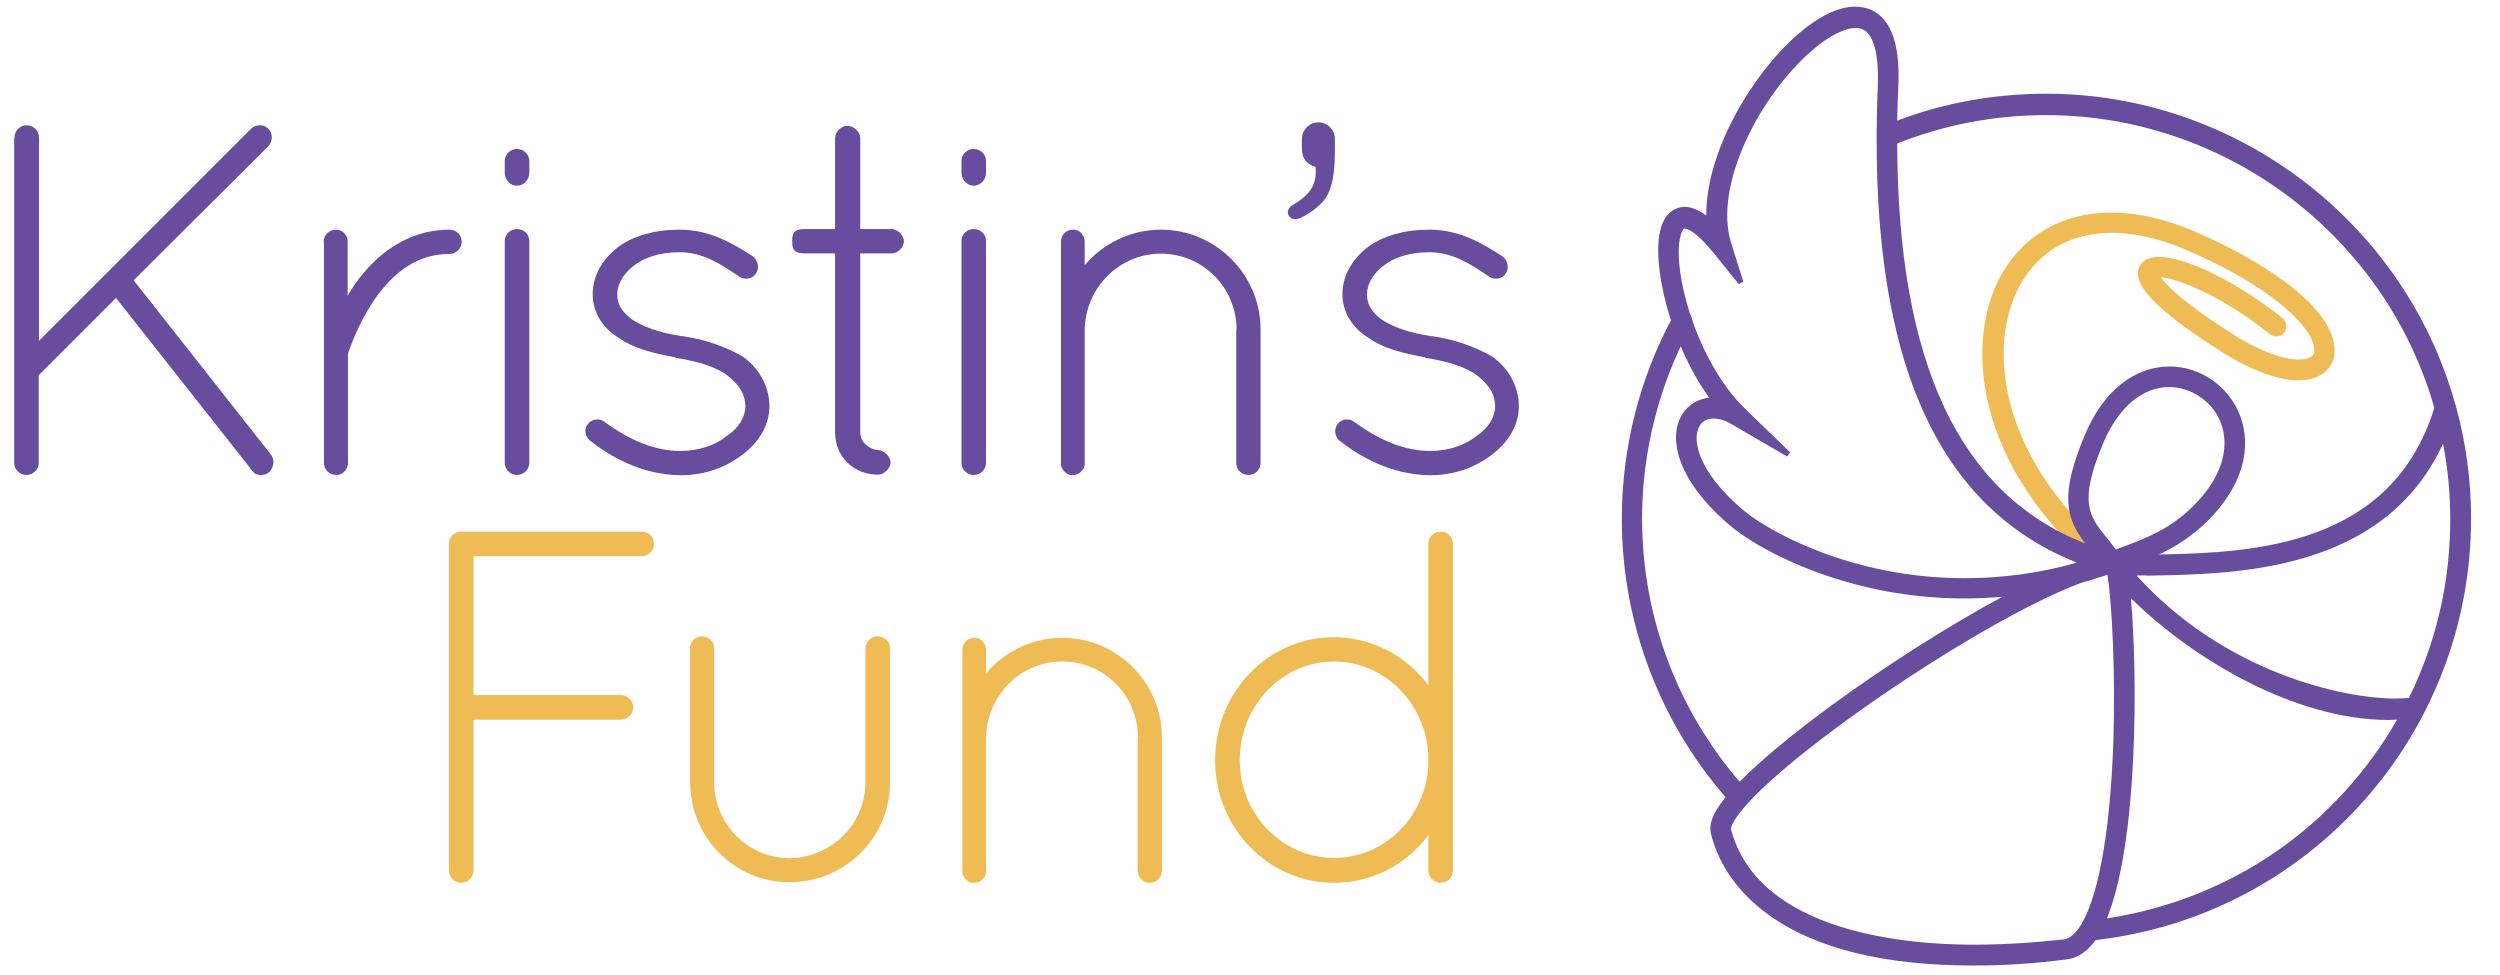 <?xml version="1.0" encoding="utf-8"?>
<!-- Generator: Adobe Illustrator 20.1.0, SVG Export Plug-In . SVG Version: 6.00 Build 0)  -->
<!DOCTYPE svg PUBLIC "-//W3C//DTD SVG 1.1//EN" "http://www.w3.org/Graphics/SVG/1.1/DTD/svg11.dtd">
<svg version="1.1" id="Layer_1" xmlns="http://www.w3.org/2000/svg" xmlns:xlink="http://www.w3.org/1999/xlink" x="0px" y="0px"
	 viewBox="0 0 864.3 337" enable-background="new 0 0 864.3 337" xml:space="preserve">
<path fill="#EFBB54" d="M723.8,195.4c-18.3-15.5-30.7-34.1-35.9-53.7c-4.6-17.4-3-34.7,4.4-47.4c7.8-13.4,21.2-20.8,37.7-20.8
	c8.8,0,18.1,2.1,27.7,6.1c23.2,9.8,48.3,25.6,49.4,40.7c0.3,4-1.4,7.3-4.7,9.3c-2.1,1.3-4.7,1.9-7.8,1.9l0,0
	c-7.1,0-16.4-3.5-26.3-9.7c-20.1-12.7-29.6-21.7-29.2-27.6c0.2-2.1,1.4-3.8,3.4-4.7c1-0.4,2.3-0.7,3.8-0.7c9.5,0,27.5,8.9,42.8,21.2
	c1.5,1.2,1.8,3.5,0.6,5c-0.7,0.9-1.7,1.3-2.8,1.3c-0.8,0-1.6-0.3-2.2-0.8c-17.7-14.2-32.8-19.3-37.7-19.7c1.7,2.5,7.2,8.5,25.2,19.9
	c8.6,5.5,16.9,8.6,22.6,8.6c1.7,0,3.1-0.3,4.1-0.9c1-0.6,1.3-1.4,1.2-2.7c-0.5-7.7-14.9-21.8-45-34.6c-8.9-3.7-17.3-5.6-25-5.6
	c-13.9,0-24.7,6-31.3,17.3c-6.6,11.3-7.9,26.8-3.6,42.6c5,18,16.5,35,33.5,49.4l0.5,0.4l-0.2,0.6c-0.7,2.2-2,3.7-3.9,4.6l-0.5,0.2
	L723.8,195.4z"/>
<path fill="#684C9D" d="M601.3,279.2c-1,0-2-0.4-2.6-1.2c-24.5-27-38-62.1-38-98.6c0-24.5,6.1-48.7,17.7-70c0.6-1.1,1.8-1.9,3.1-1.9
	c0.6,0,1.2,0.1,1.7,0.4c1.7,0.9,2.4,3.1,1.4,4.8c-11,20.3-16.9,43.3-16.9,66.6c0,34.8,12.9,68.1,36.2,93.8c1.3,1.5,1.2,3.7-0.2,5
	C603,278.9,602.1,279.2,601.3,279.2z"/>
<path fill="#684C9D" d="M682.3,333.8c-30.7,0-54.4-5.8-70.4-17.2c-13.3-9.4-18.5-20.6-20.4-28.4c-0.6-2.4,0.1-5.2,2.1-8.5
	c10.8-17.4,61.5-53.4,98.7-73.4c-4.5,0.4-8.9,0.6-13.3,0.6c-11.2,0-22.4-1.3-33.2-3.8c-22.8-5.3-40-14.9-47.8-21.5
	c-18.8-16-21.6-31.1-16-39c2.1-2.9,5.2-4.7,8.9-5.1c-13.6-18.9-20.2-46.8-16.7-58.7c1.5-5,4.4-6.6,6.6-7.1c0.5-0.1,1-0.2,1.5-0.2
	c2.3,0,4.8,1,7.6,3c-0.2-21.9,15.7-48.8,31.7-62.7c7.2-6.2,14-9.5,19.8-9.5c2,0,3.9,0.4,5.7,1.2c6.7,3.2,9.8,11.9,9.2,25.9
	c-0.2,4.1-0.3,8.2-0.4,12.3c16.4-6.2,33.7-9.3,51.5-9.3c65.5,0,123.7,44.1,141.4,107.2c0.1,0.1,0.1,0.4,0.2,0.6
	c3.5,12.7,5.3,25.8,5.3,39c0,74.7-55.8,137.3-129.8,145.8c-2.9,4-6.3,6.3-10.2,6.7C702.9,333.2,692.2,333.8,682.3,333.8z
	 M728.6,198.7c-3,1-6.1,2-9.1,2.8c-35.2,13.1-108,62.9-119.8,82c-1.3,2.2-1.3,3-1.3,3c9.3,36.2,61.7,40.1,83.7,40.1
	c9.6,0,20.2-0.6,31.3-1.8c1.8-0.2,3.5-1.5,5.2-3.8c6.5-9.1,10.8-31.7,12-63.7C731.4,233.1,730.2,209,728.6,198.7z M736.7,206.8
	c2.4,27.6,2.4,84.5-8.3,110.7c21.1-3.2,41.4-11.2,58.8-23.3c17-11.8,31.3-27.5,41.5-45.4c-1,0-2.1,0.1-3.1,0.1
	C793.4,248.8,758.2,228,736.7,206.8z M738.7,199c30.4,33.6,71.5,42.5,89.3,42.5c1.7,0,3.3-0.1,4.8-0.2c9.5-19.3,14.3-40.1,14.3-61.8
	c0-8.8-0.8-17.5-2.5-26.1c-20.4,44.3-71.3,45.1-102,45.6C741.3,198.9,739.9,198.9,738.7,199z M592.4,144.7c-2,0-3.6,0.7-4.6,2.2
	c-3,4.2-1.5,15.6,14.8,29.4c7.7,6.6,36.6,23.6,76.6,23.6c12.8,0,25.6-1.7,38.2-5.2c0.2-0.1,0.4-0.1,0.6-0.2
	c-50.1-19.9-72.6-73.9-68.8-165.1c0.4-10.4-1.4-17.4-5.1-19.2c-0.7-0.4-1.6-0.5-2.6-0.5c-3.9,0-9.4,2.8-15.1,7.8
	c-18.2,15.7-34.1,46.9-27.9,66.5l4.2,13.4l-1.6,0.8l-8.8-10.9c-6.4-7.9-9.4-8.3-9.9-8.3c-0.1,0-0.1,0-0.1,0c-0.2,0-0.7,0.6-1.2,2.1
	c-3.4,11.6,5.3,43.8,22.1,60.1l15.7,15.2l-1.1,1.4l-18.9-11C596.6,145.4,594.3,144.7,592.4,144.7z M750.1,126.7
	c10.4,0,20.1,6.6,24.1,16.4c4.8,11.8,0.8,25.3-11,37c-5.8,5.7-11.5,9.1-16.8,11.6c33.3-0.6,80.5-3.1,95.2-50.7
	C824.6,81.4,769.4,39.8,707.4,39.8c-17.8,0-35.1,3.3-51.5,9.8c0.2,75.9,21.5,121.2,65,138.3c-6.4-8.5-9.1-16.3-0.1-37.6
	c6.3-15,17-23.6,29.3-23.6H750.1z M750,133.8c-9.3,0-17.6,7-22.8,19.2c-8.7,20.7-5,25.3,1.1,32.9l0.1,0.1c1,1.2,2,2.5,3.1,4l0.7-0.3
	c9.5-3.5,17.8-6.6,26-14.7c9.7-9.6,13.1-20.2,9.4-29.3C764.7,138.7,757.6,133.9,750,133.8v-0.9V133.8z"/>
<g>
	<path fill="#684C9D" d="M5,47.6c0-2.4,1.9-4.3,4.2-4.3c2.4,0,4.3,1.9,4.3,4.3v70.2l73.3-73.3c1.7-1.6,4.5-1.6,5.9,0
		c1.7,1.6,1.7,4.3,0,6.1L46.2,96.9l47.5,60.3c1.4,1.9,1,4.3-0.7,6.1c-0.9,0.7-1.7,0.9-2.8,0.9c-1.2,0-2.3-0.3-3.1-1.6L40.1,103
		l-26.7,26.7V160c0,2.3-1.9,4.2-4.3,4.2c-2.3,0-4.2-1.9-4.2-4.2V47.6z"/>
	<path fill="#684C9D" d="M111.9,83.6c0-2.4,1.9-4.2,4.3-4.2c2.1,0,4,1.7,4,4.2v18.7c0.3-0.7,0.7-1.4,1.2-2.1
		c6.4-10,17.7-20.8,34-20.8c2.3,0,4.2,1.7,4.2,4.2c0,2.3-1.9,4.2-4.2,4.2c-11.1,0-18.7,6.2-24.6,13.9c-5.7,7.6-9,16.3-10.2,19.7
		c-0.3,0.7-0.3,1-0.3,1.4V160c0,2.4-1.9,4.2-4,4.2c-2.4,0-4.3-1.7-4.3-4.2V83.6z"/>
	<path fill="#684C9D" d="M174.5,55.7c0-2.3,1.9-4.2,4.2-4.2c2.4,0,4.3,1.9,4.3,4.2v4c0,2.4-1.9,4.5-4.3,4.5c-2.3,0-4.2-2.1-4.2-4.5
		V55.7z M174.5,83.4c0-2.4,1.9-4.2,4.2-4.2c2.4,0,4.3,1.7,4.3,4.2V160c0,2.3-1.9,4.2-4.3,4.2c-2.3,0-4.2-1.9-4.2-4.2V83.4z"/>
	<path fill="#684C9D" d="M203.3,146.5c1.4-1.7,4-2.1,5.9-0.5c5.9,4.3,15.2,9.9,26,9.9c6.6,0,12.3-2.1,16.1-5.2
		c4.2-2.8,6.4-6.6,6.4-10.4c-0.2-4-1.7-6.8-6.1-10.4c-3.6-2.8-9.7-4.9-18-6.2l-0.3-0.2c-7.6-1.4-14.4-3.1-19.2-6.6
		c-5.4-3.1-9.2-8.7-9.2-15.2c0-6.8,3.8-12.6,9.2-16.6c5-3.5,12.1-5.7,20.8-5.7c10.9,0,18.7,5,25.3,9.2c1.9,1.4,2.4,4,1.2,5.9
		c-1.2,1.9-3.8,2.4-5.7,1.2c-6.2-4.2-12.5-8.5-20.8-8.5c-6.9,0-12.5,1.9-16.1,4.9c-3.5,2.8-5.4,6.2-5.4,9.7c0,3.5,1.6,5.9,4.9,8.5
		c3.8,2.6,9.5,4.7,17.3,5.9h0.3c8.1,1.2,14.7,3.6,20.6,6.9c5.5,3.6,9.5,10.2,9.5,17.3c0,7.1-4,12.8-9.7,17.1
		c-5.9,4.3-12.8,6.8-21.1,6.8c-13.7-0.2-24.4-6.6-31.4-12.1C202.1,150.5,201.9,148.2,203.3,146.5z"/>
	<path fill="#684C9D" d="M312.5,83.4c0,2.1-2.1,4.2-4.2,4.2h-10.9v61.8c0,4.2,4.2,6.2,6.2,6.2s4.3,2.3,4.3,4.3s-2.3,4.2-4.3,4.2
		c-8.5,0-14.9-6.2-14.9-14.7V87.6h-10.6c-4.2,0-4.2-2.1-4.2-4.2c0-2.1,0-4.2,4.2-4.2h10.6V47.7c0-2.1,2.1-4.2,4.2-4.2
		c2.3,0,4.5,2.1,4.5,4.2v31.5h10.9C310.4,79.3,312.5,81.3,312.5,83.4z"/>
	<path fill="#684C9D" d="M332.4,55.7c0-2.3,1.9-4.2,4.2-4.2c2.4,0,4.3,1.9,4.3,4.2v4c0,2.4-1.9,4.5-4.3,4.5c-2.3,0-4.2-2.1-4.2-4.5
		V55.7z M332.4,83.4c0-2.4,1.9-4.2,4.2-4.2c2.4,0,4.3,1.7,4.3,4.2V160c0,2.3-1.9,4.2-4.3,4.2c-2.3,0-4.2-1.9-4.2-4.2V83.4z"/>
	<path fill="#684C9D" d="M427.5,113.9c0-14.4-11.6-26.2-26.2-26.2c-14.4,0-26,11.8-26.3,26.2V160v0.7c-0.2,0.7-0.3,1.4-0.9,1.9
		c-0.7,1-1.9,1.6-3.1,1.6h-1c-1.2-0.3-2.3-1.2-2.8-2.3c-0.2-0.2-0.2-0.3-0.2-0.5s-0.2-0.3-0.2-0.3v-1v-46.1v-1.4V83.6
		c0-2.3,1.7-4.2,4.2-4.2c2.3,0,4,1.9,4,4.2v8.1c6.2-7.4,15.8-12.3,26.3-12.3c19.1,0,34.5,15.6,34.5,34.5V160c0,2.4-1.9,4.2-4.2,4.2
		s-4.2-1.7-4.2-4.2V113.9z"/>
	<path fill="#684C9D" d="M446.7,71c6.2-3.5,8.7-7.3,8.1-13.3c-2.6-0.7-4.7-2.6-4.7-6.1v-3.6c0-3.1,2.6-5.7,5.7-5.7s5.7,2.6,5.7,5.7
		v4.3c0,9.7-1.6,14.9-4.7,18c-3.1,3.1-7.4,5.5-9,5.5c-1.2,0-2.6-0.9-2.6-2.6C445.4,72.3,445.9,71.5,446.7,71z"/>
	<path fill="#684C9D" d="M462.5,146.5c1.4-1.7,4-2.1,5.9-0.5c5.9,4.3,15.2,9.9,26,9.9c6.6,0,12.3-2.1,16.1-5.2
		c4.2-2.8,6.4-6.6,6.4-10.4c-0.2-4-1.7-6.8-6.1-10.4c-3.6-2.8-9.7-4.9-18-6.2l-0.3-0.2c-7.6-1.4-14.4-3.1-19.2-6.6
		c-5.4-3.1-9.2-8.7-9.2-15.2c0-6.8,3.8-12.6,9.2-16.6c5-3.5,12.1-5.7,20.8-5.7c10.9,0,18.7,5,25.3,9.2c1.9,1.4,2.4,4,1.2,5.9
		c-1.2,1.9-3.8,2.4-5.7,1.2c-6.2-4.2-12.5-8.5-20.8-8.5c-6.9,0-12.5,1.9-16.1,4.9c-3.5,2.8-5.4,6.2-5.4,9.7c0,3.5,1.6,5.9,4.8,8.5
		c3.8,2.6,9.5,4.7,17.3,5.9h0.3c8.1,1.2,14.7,3.6,20.6,6.9c5.5,3.6,9.5,10.2,9.5,17.3c0,7.1-4,12.8-9.7,17.1
		c-5.9,4.3-12.8,6.8-21.1,6.8c-13.7-0.2-24.4-6.6-31.4-12.1C461.3,150.5,461.2,148.2,462.5,146.5z"/>
</g>
<g>
	<path fill="#EFBB54" d="M155.2,188c0-2.3,1.7-4,4-4.2h0.7h62c2.3,0,4.2,1.9,4.2,4.2c0,2.4-1.9,4.3-4.2,4.3h-58.2v48h50.9
		c2.4,0,4.3,1.9,4.3,4.3c0,2.3-1.9,4.2-4.3,4.2h-50.9V301c0,2.3-1.9,4.2-4.3,4.2c-2.3,0-4.2-1.9-4.2-4.2V188z"/>
	<path fill="#EFBB54" d="M238.5,224.2c0-2.4,1.9-4.2,4.2-4.2c2.3,0,4.2,1.7,4.2,4.2v46.2c0,14.5,11.6,26.2,26,26.3
		c14.6-0.2,26.3-11.8,26.3-26.3v-46.2c0-2.4,2.1-4.2,4.2-4.2c2.4,0,4.3,1.7,4.3,4.2v46.2c0,19.1-15.4,34.6-34.8,34.6
		c-19.1,0-34.3-15.6-34.3-34.6V224.2z"/>
	<path fill="#EFBB54" d="M393.4,254.9c0-14.4-11.6-26.2-26.2-26.2c-14.4,0-26,11.8-26.3,26.2V301v0.7c-0.2,0.7-0.3,1.4-0.9,1.9
		c-0.7,1-1.9,1.6-3.1,1.6h-1c-1.2-0.3-2.3-1.2-2.8-2.3c-0.2-0.2-0.2-0.3-0.2-0.5s-0.2-0.3-0.2-0.3v-1v-46.1v-1.4v-28.9
		c0-2.3,1.7-4.2,4.2-4.2c2.3,0,4,1.9,4,4.2v8.1c6.2-7.4,15.8-12.3,26.3-12.3c19.1,0,34.5,15.6,34.5,34.5V301c0,2.4-1.9,4.2-4.2,4.2
		s-4.2-1.7-4.2-4.2V254.9z"/>
	<path fill="#EFBB54" d="M493.8,288.7c-7.4,10-19.2,16.5-32.6,16.5c-22.9,0-41.1-19.1-41.1-42.3c0-23.6,18.2-42.6,41.1-42.6
		c13.3,0,25.1,6.6,32.6,16.6V188c0-2.3,1.9-4.2,4.3-4.2c2.3,0,4.2,1.9,4.2,4.2v73.1v1.7V301c0,2.3-1.9,4.2-4.2,4.2
		c-2.4,0-4.3-1.9-4.3-4.2V288.7z M493.8,264.2v-2.8c-0.7-18.2-15.1-32.7-32.6-32.7c-17.8,0-32.6,15.2-32.6,34.1
		c0,18.7,14.7,33.8,32.6,33.8C478.7,296.6,493.1,282.3,493.8,264.2z"/>
</g>
</svg>
